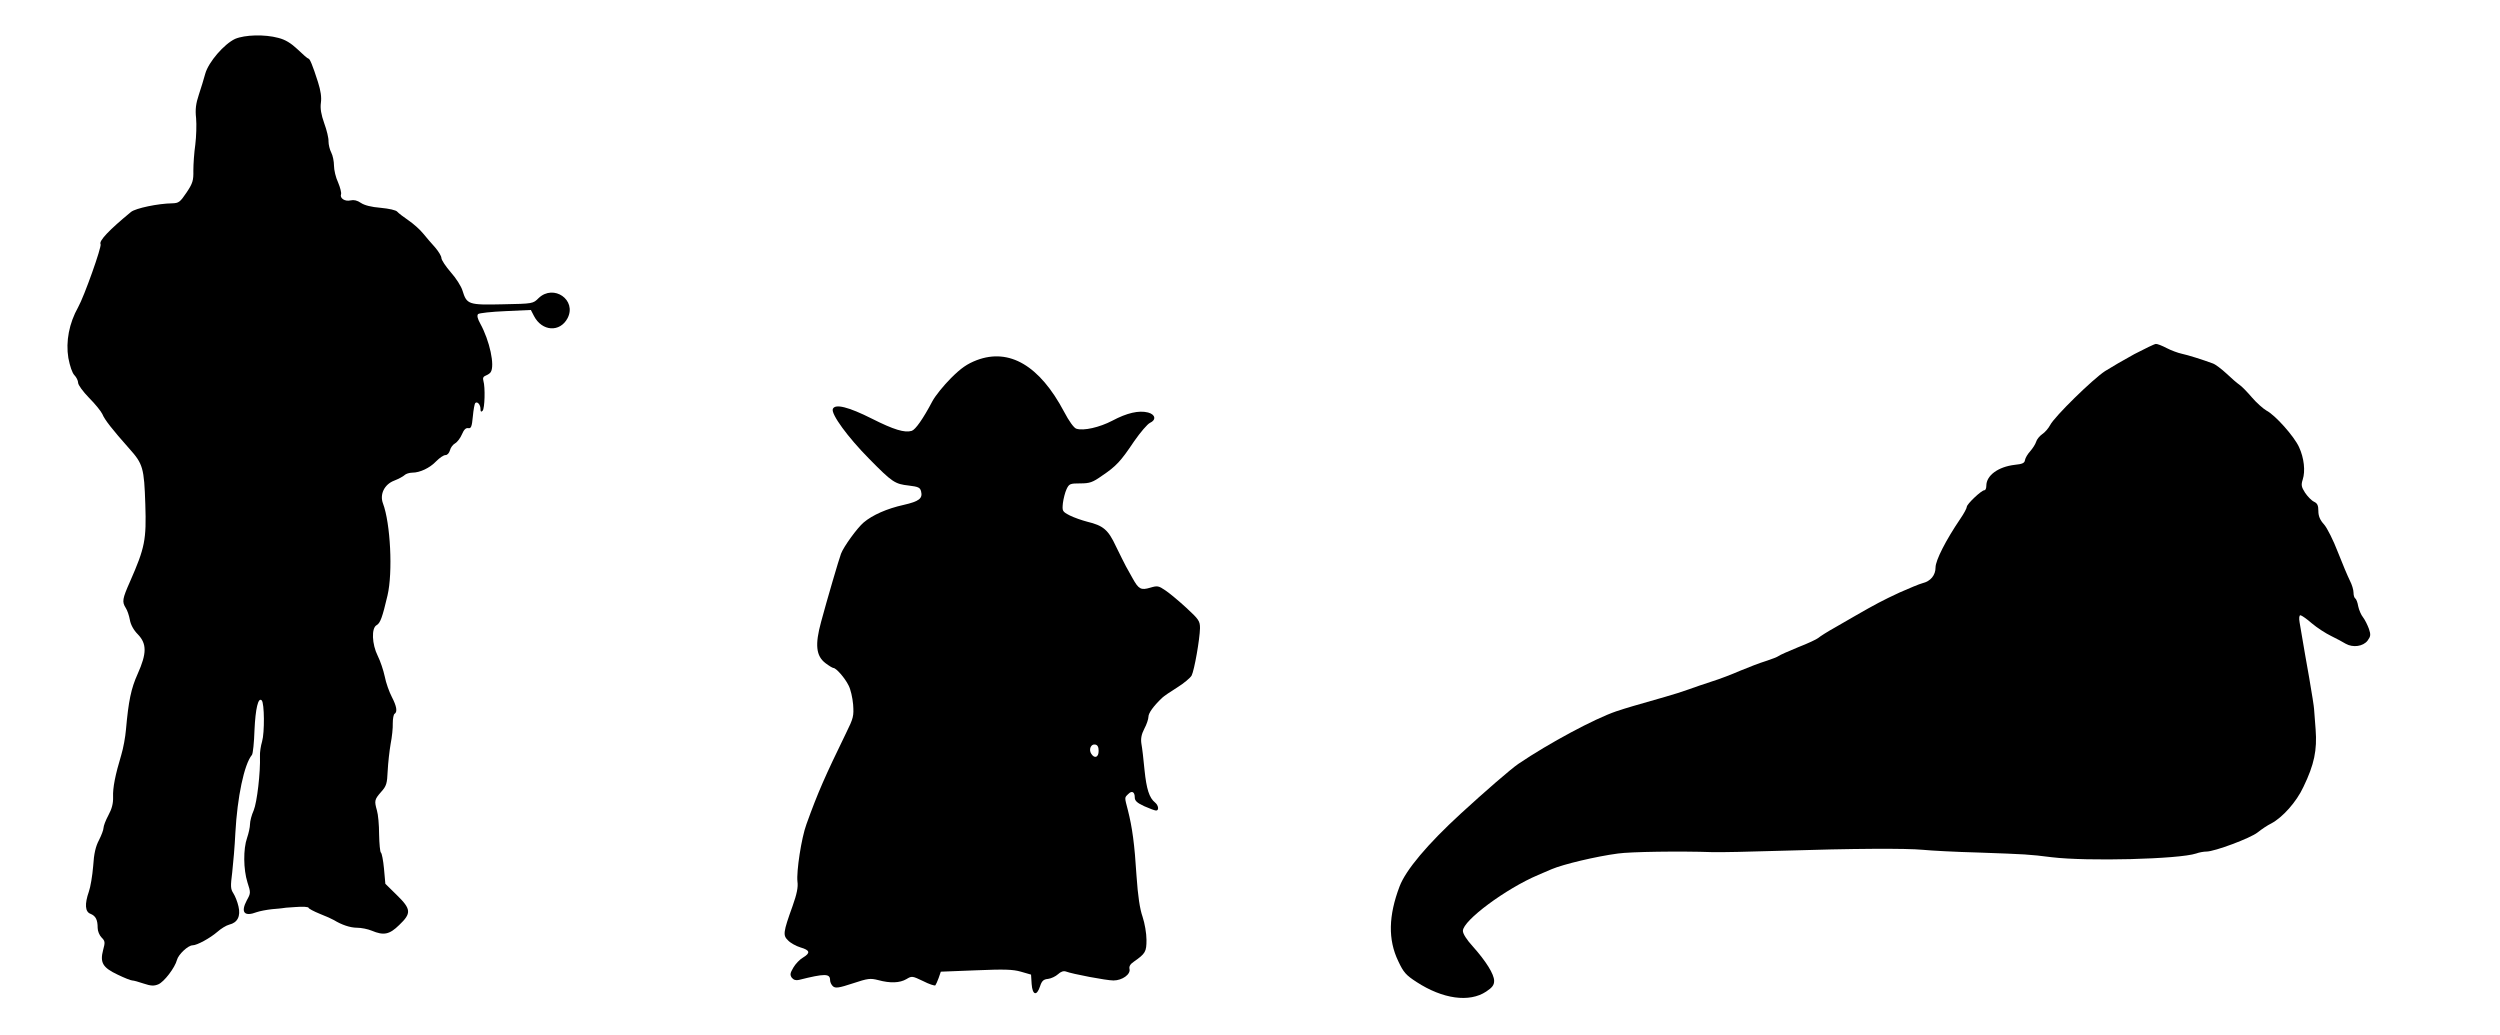<?xml version="1.0" standalone="no"?>
<!DOCTYPE svg PUBLIC "-//W3C//DTD SVG 20010904//EN"
 "http://www.w3.org/TR/2001/REC-SVG-20010904/DTD/svg10.dtd">
<svg version="1.0" xmlns="http://www.w3.org/2000/svg"
 width="1280pt" height="530pt" viewBox="0 0 1280 530"
 preserveAspectRatio="xMidYMid meet">
<g transform="translate(0,530) scale(0.1,-0.1)"
fill="#000000" stroke="none">
<path d="M1204 5101 c-56 -26 -136 -118 -153 -178 -7 -26 -22 -75 -33 -108
-15 -45 -19 -75 -14 -120 3 -33 1 -94 -4 -135 -6 -41 -10 -101 -10 -133 1 -51
-3 -65 -35 -113 -33 -49 -40 -54 -73 -55 -73 -1 -187 -25 -211 -44 -112 -92
-166 -149 -156 -165 7 -12 -84 -268 -115 -323 -46 -82 -64 -175 -50 -260 8
-42 20 -77 31 -88 10 -10 19 -28 19 -39 0 -11 25 -45 56 -77 31 -31 61 -68 68
-83 11 -28 51 -79 138 -177 70 -78 76 -99 82 -285 6 -182 -2 -222 -78 -395
-40 -90 -42 -104 -22 -136 8 -12 17 -39 21 -61 4 -24 19 -52 41 -74 46 -48 46
-97 -1 -202 -34 -75 -47 -139 -60 -285 -3 -38 -14 -97 -24 -130 -31 -103 -44
-168 -42 -216 1 -32 -6 -60 -24 -93 -14 -26 -25 -55 -25 -65 0 -10 -11 -38
-23 -62 -17 -32 -26 -68 -30 -134 -4 -49 -14 -108 -22 -130 -22 -63 -20 -104
9 -114 26 -11 36 -30 36 -72 0 -16 9 -38 20 -49 18 -18 19 -24 8 -64 -17 -65
-2 -90 74 -126 35 -17 68 -30 75 -30 7 0 33 -7 59 -16 36 -12 52 -13 74 -4 30
12 86 86 96 125 7 28 57 75 80 75 23 0 90 37 127 69 18 16 45 33 61 37 42 10
59 43 47 93 -5 23 -17 53 -26 67 -15 23 -15 36 -6 108 5 44 13 135 16 201 10
184 45 352 85 400 5 6 11 63 13 127 5 110 19 170 37 152 14 -14 15 -165 2
-210 -7 -23 -12 -57 -11 -75 3 -83 -15 -237 -32 -278 -11 -24 -19 -56 -19 -71
0 -15 -7 -47 -15 -70 -20 -57 -19 -161 2 -228 17 -52 17 -55 -3 -91 -33 -62
-14 -86 51 -61 14 5 50 12 78 15 29 2 52 5 52 5 0 1 30 4 68 6 37 3 67 1 67
-4 0 -4 26 -18 58 -31 31 -12 64 -27 72 -32 39 -24 83 -39 118 -39 22 0 56 -7
75 -15 62 -26 91 -20 141 29 63 60 62 81 -13 154 l-58 57 -7 78 c-4 42 -11 79
-16 82 -4 3 -8 44 -9 93 0 48 -5 103 -11 122 -14 50 -13 56 21 95 28 31 31 43
34 109 2 40 9 102 15 137 7 35 12 83 11 106 0 23 4 45 9 48 16 10 11 39 -14
87 -13 25 -30 72 -36 104 -7 33 -23 80 -36 106 -30 60 -33 142 -6 157 19 10
30 41 56 152 28 119 15 370 -23 471 -18 47 7 98 57 117 23 9 47 22 54 29 6 6
24 12 39 12 39 0 90 24 123 59 17 17 37 31 47 31 10 0 19 11 23 25 3 13 15 29
26 35 11 6 27 27 35 46 10 24 20 34 32 32 15 -3 19 7 24 60 3 34 9 65 12 68
10 11 27 -7 27 -29 0 -15 3 -18 11 -10 11 11 14 120 4 153 -4 14 -1 22 12 27
10 4 21 11 25 17 23 33 -5 162 -53 249 -14 25 -18 42 -11 49 5 5 68 12 140 15
l130 6 16 -31 c41 -79 133 -85 172 -11 48 93 -71 176 -148 103 -29 -29 -29
-29 -184 -32 -176 -4 -184 -1 -206 70 -6 21 -33 64 -60 94 -26 30 -48 63 -48
73 0 10 -15 34 -32 54 -18 20 -46 52 -62 72 -16 20 -50 50 -75 67 -25 17 -51
37 -57 44 -6 8 -42 16 -85 20 -49 4 -83 13 -101 25 -19 13 -36 17 -53 13 -29
-7 -56 11 -49 31 3 7 -4 35 -15 61 -12 25 -21 64 -21 86 0 21 -6 52 -14 67 -8
15 -14 41 -14 57 1 16 -9 58 -22 93 -16 45 -21 76 -17 105 4 28 -1 62 -15 106
-28 88 -42 120 -49 120 -4 0 -28 21 -55 47 -34 32 -63 50 -99 59 -70 19 -171
16 -221 -5z"/>
<path d="M10928 3487 c-53 -29 -120 -68 -150 -87 -63 -41 -259 -233 -281 -276
-9 -17 -27 -38 -41 -47 -13 -9 -28 -27 -31 -39 -4 -13 -18 -34 -30 -48 -13
-14 -25 -34 -27 -45 -2 -16 -13 -21 -53 -25 -84 -10 -145 -54 -145 -107 0 -13
-4 -23 -10 -23 -15 0 -90 -71 -90 -85 0 -7 -15 -35 -33 -61 -74 -109 -127
-213 -127 -249 0 -40 -25 -71 -67 -81 -16 -4 -68 -26 -118 -48 -86 -40 -127
-62 -221 -116 -24 -14 -74 -43 -111 -64 -38 -21 -75 -45 -83 -52 -8 -7 -55
-29 -104 -48 -49 -20 -94 -40 -100 -45 -6 -5 -36 -16 -66 -26 -30 -9 -89 -32
-130 -49 -41 -18 -106 -43 -145 -55 -38 -12 -92 -31 -120 -41 -27 -10 -81 -27
-120 -38 -164 -47 -193 -55 -250 -74 -111 -38 -343 -162 -501 -269 -37 -25
-172 -142 -294 -254 -172 -158 -282 -289 -314 -373 -57 -150 -60 -273 -7 -383
27 -58 40 -72 94 -107 134 -87 270 -106 356 -49 32 21 41 34 41 55 0 34 -42
101 -109 176 -32 35 -51 65 -51 80 0 53 220 216 385 286 28 12 59 25 70 30 59
25 226 65 339 80 63 9 316 13 486 7 36 -1 191 2 345 7 376 12 645 13 730 5 39
-4 167 -11 285 -14 248 -9 255 -9 375 -24 182 -22 651 -10 739 19 16 6 40 10
53 10 42 0 226 69 262 98 20 16 51 37 70 46 58 31 129 110 165 188 55 114 70
187 62 293 -4 50 -7 97 -8 105 0 8 -11 80 -25 160 -14 80 -30 168 -34 195 -5
28 -11 67 -15 88 -4 22 -2 37 4 37 5 0 32 -18 58 -41 27 -23 72 -52 99 -65 28
-14 61 -31 75 -40 37 -21 89 -14 112 16 16 22 17 30 7 60 -7 19 -20 46 -30 59
-10 12 -21 38 -25 57 -3 19 -10 37 -15 40 -5 3 -9 16 -9 30 0 14 -8 41 -19 62
-10 20 -38 86 -61 145 -23 60 -55 124 -71 142 -21 23 -29 43 -29 69 0 28 -5
39 -22 47 -13 6 -33 27 -46 46 -19 30 -21 40 -12 68 14 43 7 110 -19 166 -25
55 -122 164 -167 187 -17 10 -51 40 -74 67 -24 28 -52 57 -64 65 -12 8 -42 34
-66 57 -25 23 -56 47 -70 52 -54 20 -127 43 -160 50 -19 4 -54 17 -77 29 -23
12 -48 22 -55 21 -7 0 -56 -24 -110 -52z"/>
<path d="M5001 3456 c-49 -19 -80 -40 -132 -92 -37 -37 -80 -90 -95 -118 -48
-91 -87 -146 -106 -152 -36 -11 -92 6 -203 62 -121 61 -190 78 -201 50 -10
-26 78 -146 186 -255 119 -121 132 -129 203 -137 49 -6 58 -10 63 -30 9 -36
-10 -51 -89 -69 -86 -19 -160 -52 -205 -90 -33 -28 -102 -123 -116 -160 -10
-26 -72 -237 -102 -349 -32 -117 -26 -174 22 -211 18 -14 37 -25 41 -25 14 0
59 -51 78 -90 10 -19 20 -62 23 -97 4 -59 2 -69 -36 -146 -108 -222 -144 -303
-203 -467 -26 -70 -52 -243 -46 -294 4 -28 -3 -63 -25 -125 -49 -136 -50 -150
-23 -176 12 -13 41 -29 64 -36 48 -14 52 -28 12 -52 -16 -9 -38 -32 -49 -51
-17 -29 -18 -37 -8 -52 9 -11 21 -15 37 -11 132 33 159 33 159 -1 0 -11 7 -25
15 -32 13 -11 31 -8 101 15 78 26 90 27 130 17 62 -17 111 -15 145 5 28 17 30
16 85 -10 31 -16 59 -25 63 -22 3 4 11 21 17 38 l11 32 179 7 c146 6 189 5
231 -7 l52 -15 3 -48 c4 -57 26 -64 43 -12 9 28 18 36 41 38 16 2 39 13 51 24
14 13 28 18 40 14 34 -13 208 -46 244 -46 45 0 89 32 82 59 -3 13 4 25 22 37
60 42 65 51 65 112 0 33 -9 85 -20 118 -14 40 -24 106 -31 209 -10 163 -22
249 -44 336 -18 69 -18 64 1 83 19 20 34 12 34 -17 0 -17 12 -28 49 -45 27
-12 54 -22 60 -22 16 0 13 26 -5 41 -30 24 -44 69 -54 166 -5 54 -12 114 -16
135 -4 26 0 48 15 77 12 22 21 50 21 61 0 19 25 54 70 97 8 8 43 32 77 53 34
21 67 49 74 61 14 27 42 187 43 243 0 36 -6 45 -70 104 -38 35 -86 75 -107 89
-35 24 -41 25 -78 14 -47 -14 -59 -8 -90 48 -11 20 -26 47 -34 61 -8 14 -30
60 -51 102 -40 86 -65 107 -148 127 -27 7 -67 21 -89 32 -38 20 -39 22 -35 63
3 23 11 55 19 72 13 27 18 29 70 29 48 0 63 5 111 39 73 49 96 74 165 177 32
46 68 88 81 94 33 15 28 43 -10 53 -47 12 -108 -2 -183 -42 -65 -34 -147 -53
-184 -41 -12 3 -38 39 -63 87 -125 236 -280 327 -447 264z m624 -2001 c0 -33
-21 -41 -38 -14 -14 22 -1 51 20 47 13 -2 18 -13 18 -33z"/>
</g>
</svg>
